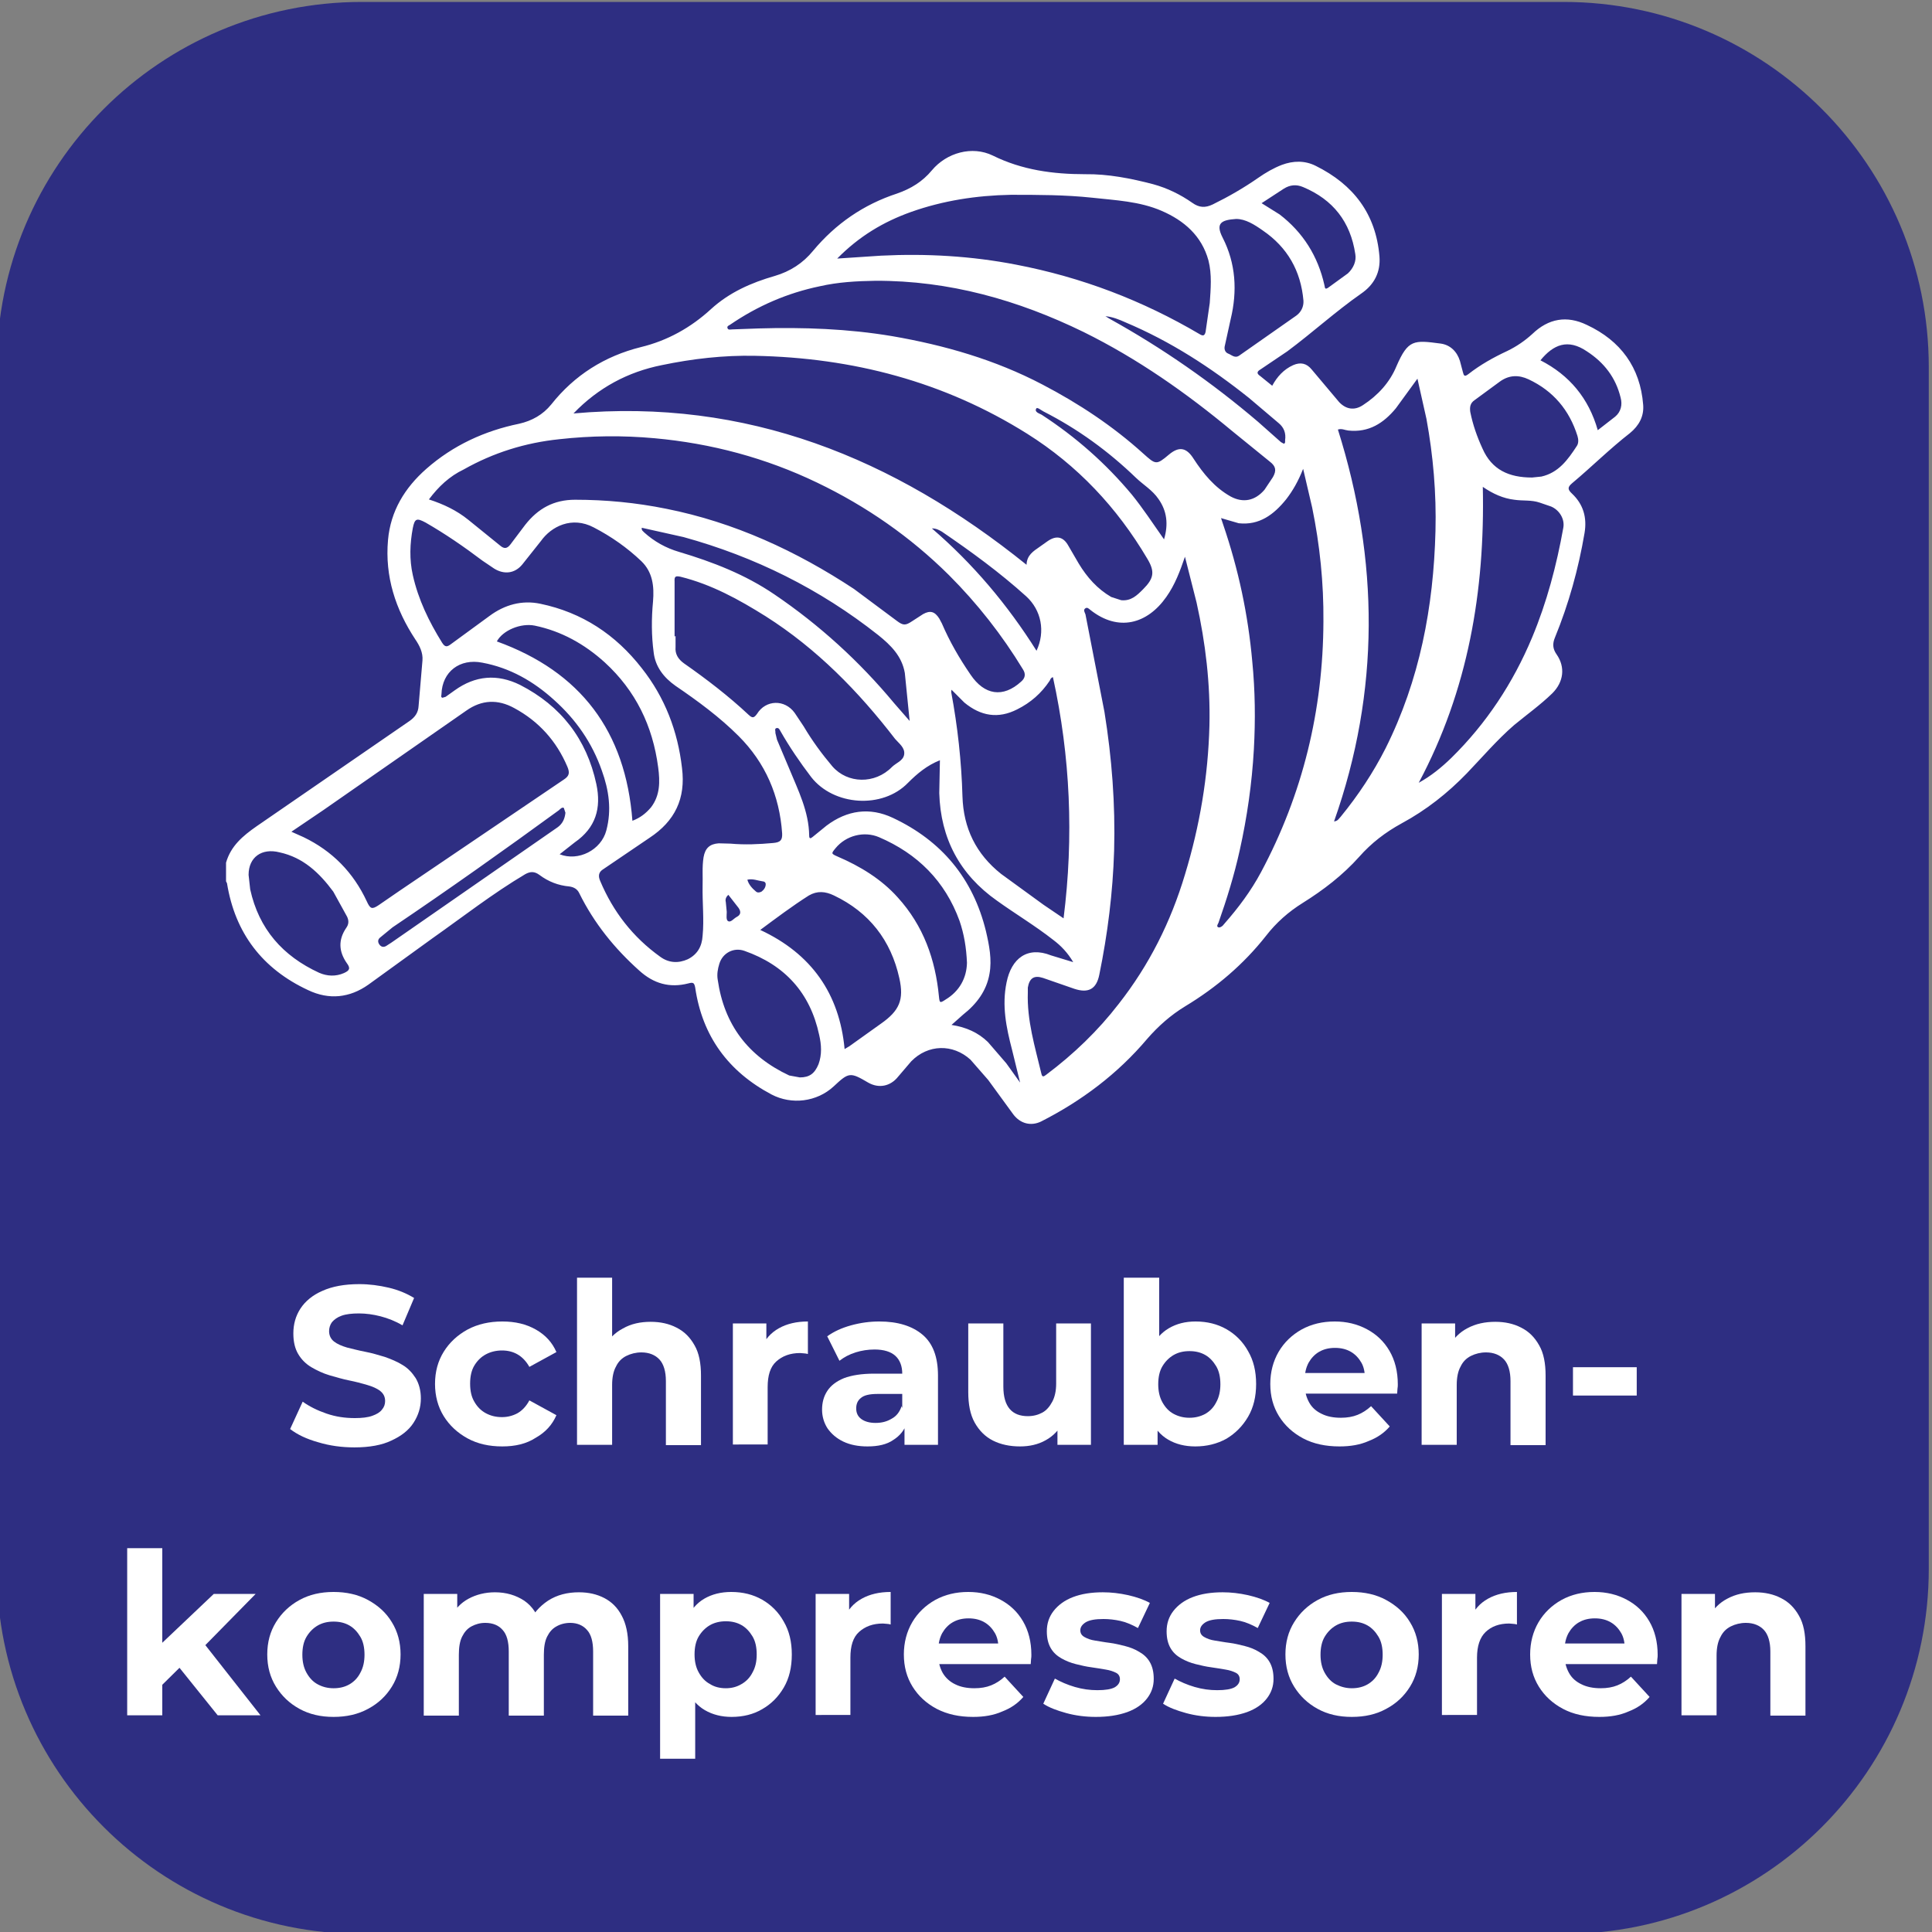 <?xml version="1.0" encoding="utf-8"?>
<!-- Generator: Adobe Illustrator 27.7.0, SVG Export Plug-In . SVG Version: 6.00 Build 0)  -->
<svg version="1.1" id="katman_1" xmlns="http://www.w3.org/2000/svg" xmlns:xlink="http://www.w3.org/1999/xlink" x="0px" y="0px"
	 viewBox="0 0 600 600" style="enable-background:new 0 0 600 600;" xml:space="preserve">
<rect x="0" y="0" width="600" height="600" fill="#808080" stroke="none"/>
<style type="text/css">
	.st0{fill:#2E2E82;}
	.st1{display:none;enable-background:new    ;}
	.st2{display:inline;fill:#FFFFFF;}
	.st3{fill:#FFFFFF;}
</style>
<path class="st0" d="M485.6,600.6H112.4C49.8,600.6-1,549.9-1,487.3V114C-1,51.4,49.8,0.6,112.4,0.6h373.2
	C548.2,0.6,599,51.4,599,114v373.2C599,549.9,548.2,600.6,485.6,600.6z"/>
<g class="st1">
	<path class="st2" d="M161.9,479.2h25.7c6.1,0,11.6,1.2,16.3,3.5s8.4,5.6,11,9.9s3.9,9.2,3.9,14.9c0,5.7-1.3,10.6-3.9,14.9
		c-2.6,4.3-6.3,7.6-11,9.9c-4.7,2.3-10.2,3.5-16.3,3.5h-25.7V479.2z M187,525.1c5.7,0,10.2-1.6,13.5-4.7c3.4-3.2,5.1-7.4,5.1-12.8
		c0-5.4-1.7-9.7-5.1-12.8c-3.4-3.2-7.9-4.7-13.5-4.7h-12v35.1L187,525.1L187,525.1z"/>
	<path class="st2" d="M264.8,535.8L253.9,520h-0.6h-11.4v15.8h-13.1v-56.6h24.5c5,0,9.4,0.8,13.1,2.5s6.5,4,8.5,7.1s3,6.7,3,10.9
		c0,4.2-1,7.8-3,10.9c-2,3-4.9,5.4-8.6,7l12.7,18.2H264.8z M261.5,492.4c-2-1.7-5-2.5-9-2.5h-10.7v19.7h10.7c3.9,0,6.9-0.9,9-2.6
		c2-1.7,3.1-4.2,3.1-7.3C264.5,496.6,263.5,494.1,261.5,492.4z"/>
	<path class="st2" d="M288.2,479.2h25.7c6.1,0,11.6,1.2,16.3,3.5c4.7,2.3,8.4,5.6,11,9.9s3.9,9.2,3.9,14.9c0,5.7-1.3,10.6-3.9,14.9
		c-2.6,4.3-6.3,7.6-11,9.9c-4.7,2.3-10.2,3.5-16.3,3.5h-25.7V479.2z M313.2,525.1c5.7,0,10.2-1.6,13.5-4.7c3.4-3.2,5.1-7.4,5.1-12.8
		c0-5.4-1.7-9.7-5.1-12.8c-3.4-3.2-7.9-4.7-13.5-4.7h-12v35.1L313.2,525.1L313.2,525.1z"/>
	<path class="st2" d="M352.8,508h22.9v10.1h-22.9V508z"/>
	<path class="st2" d="M438.4,479.2v56.6h-13.1v-23.2h-25.7v23.2h-13.1v-56.6h13.1v22.3h25.7v-22.3L438.4,479.2L438.4,479.2z"/>
</g>
<path class="st3" d="M70.2,267.9c1.5-5.2,5.2-8.3,9.5-11.3l47.5-32.7c1.7-1.2,2.7-2.6,2.8-4.7l1.2-14.1c0.2-2.4-0.9-4.6-2.2-6.5
	c-6.2-9.4-9.5-19.6-8.5-30.9c0.8-9,5.2-16.2,11.9-22.1c8.3-7.3,18.1-11.8,28.8-14c4-0.9,7.4-2.8,10-6c7.2-9.1,16.6-15,27.8-17.8
	c8.3-2,15.6-6.1,21.8-11.8c5.7-5.2,12.5-8.2,19.8-10.3c4.8-1.4,8.8-4,11.9-7.8c7-8.4,15.7-14.4,26.1-17.8c4.3-1.5,7.9-3.7,10.8-7.2
	c4.6-5.5,12.5-7.7,18.9-4.6c9.1,4.5,18.7,5.8,28.7,5.8c7.1-0.1,14.2,1.3,21.1,3.1c4.4,1.2,8.5,3.2,12.2,5.8c2.1,1.5,4,1.6,6.3,0.5
	c4.9-2.4,9.6-5.1,14.2-8.3c2.3-1.6,4.7-3,7.3-4c3.5-1.3,7.1-1.4,10.5,0.3c11.7,5.8,18.7,14.9,19.8,28.1c0.4,4.9-1.6,8.8-5.7,11.6
	c-8,5.6-15.1,12.1-22.9,17.9l-8.3,5.6c-1.2,0.7-1.3,1.3-0.1,2.1l3.7,3c1.5-2.8,3.6-5.1,6.5-6.4c2.3-1,4.2-0.6,5.8,1.4l8.5,10.1
	c2.1,2.2,4.7,2.7,7.4,0.9c4.6-3,8.3-7,10.4-12.1c3.6-8.3,5.4-8.1,13.7-7c3,0.4,5.1,2.5,6,5.4l0.9,3.4c0.3,1.2,0.5,1.6,1.7,0.7
	c3.7-2.9,7.8-5.2,12.1-7.2c2.9-1.4,5.5-3.2,7.8-5.3c5-4.8,10.7-5.8,16.9-2.8c10.5,4.9,16.6,13.2,17.5,24.8c0.3,3.6-1.3,6.5-4.1,8.8
	c-6.3,4.9-11.9,10.5-18,15.6c-1.4,1.2-1.4,1.9,0,3.2c3.5,3.3,4.7,7.4,3.9,12.2c-1.9,11.2-4.9,22-9.2,32.5c-0.8,1.9-0.7,3.5,0.5,5.2
	c2.8,4,2.2,8.6-1.3,12.1c-3.7,3.6-7.9,6.6-11.9,9.9c-5.3,4.6-9.9,10-14.7,15c-5.9,6.1-12.6,11.4-20.2,15.5
	c-5.1,2.8-9.4,6.1-13.2,10.4c-5.1,5.7-11.1,10.3-17.5,14.3c-4.5,2.8-8.3,6.2-11.4,10.2c-7,8.9-15.5,16.1-25.1,21.9
	c-4.6,2.8-8.4,6.2-11.8,10.1c-9.2,10.9-20.4,19.3-33,25.7c-3.1,1.5-6.4,0.7-8.6-2.2l-7.8-10.7l-5.5-6.3c-5.5-5-13.2-4.8-18.4,0.5
	l-4.1,4.8c-2.4,3-6,3.7-9.3,1.8c-5.6-3.3-6-3.2-10.7,1.2c-5.2,4.8-13,5.8-19.3,2.5c-13.4-7.1-21.5-18.1-23.7-33.2
	c-0.3-1.5-0.6-1.7-2.1-1.3c-5.8,1.5-10.8,0.1-15.3-4c-7.7-6.9-14-14.7-18.6-24c-0.6-1.3-1.7-1.9-3.1-2.1c-3.4-0.3-6.5-1.5-9.3-3.6
	c-1.5-1.1-2.8-1.1-4.4-0.2c-10.1,6-19.3,13.2-28.8,19.9l-19.9,14.4c-5.8,4.1-12.2,4.8-18.7,1.7c-14.2-6.6-22.7-17.7-25.2-33.2
	l-0.3-0.6V267.9z M178.1,128.4c53.7-4.8,99.5,13.8,140.7,47c0.1-3,2.1-4.2,4.1-5.6l2.4-1.7c2.7-1.9,4.9-1.5,6.5,1.4l3.2,5.5
	c2.6,4.3,5.8,7.9,10.1,10.4l3.1,1c3.1,0.3,4.9-1.5,6.8-3.4c3.4-3.4,3.7-5.5,1.3-9.5c-9.4-15.9-21.7-29-37.3-38.8
	c-25.8-16.2-54.2-23.6-84.5-24.2c-9.8-0.2-19.4,0.9-29,2.9C195,115.5,185.8,120.4,178.1,128.4L178.1,128.4z M133.2,155.1
	c4.6,1.5,8.6,3.4,12.2,6.3l10,8.1c1.2,1,2.1,0.9,3.1-0.4l4.6-6.1c4-5.1,8.9-7.8,15.5-7.8c9.5,0,18.9,0.9,28.3,2.8
	c21.1,4.2,40.4,13.1,58.3,24.9l13.3,9.9c2,1.5,2.7,1.5,4.8,0.1l3.4-2.2c2.2-1.2,3.6-0.8,5,1.4l0.8,1.5c2.4,5.6,5.4,10.8,8.9,15.9
	c4.3,6.4,10.1,7.3,15.7,2.2c1.3-1.1,1.5-2.4,0.6-3.8c-6.5-10.7-14.2-20.5-23-29.3c-12-11.9-25.7-21.4-40.9-28.7
	c-16-7.7-32.9-12.2-50.5-13.8c-9.9-0.9-19.7-0.8-29.6,0.3c-10.6,1.1-20.5,4.2-29.7,9.4C139.6,147.9,136.2,151.1,133.2,155.1
	L133.2,155.1z M218.2,275.1c0.1-2.8-0.2-5.8,0.3-8.9c0.5-2.8,1.9-4.1,4.7-4.3l3.7,0.1c4.4,0.4,8.8,0.2,13.2-0.2
	c2.3-0.2,2.9-0.9,2.8-3c-0.8-11.7-5.2-21.9-13.5-30.2c-5.9-5.9-12.7-10.9-19.6-15.6c-3.7-2.6-6.3-6-6.8-10.4
	c-0.7-5.2-0.7-10.5-0.2-15.8c0.4-4.7-0.1-9.1-3.6-12.5c-4.4-4.2-9.4-7.7-14.8-10.5c-6.8-3.6-13.2-0.3-16.4,4.2l-5.8,7.3
	c-2.3,2.8-5.6,3.2-8.7,1.3l-3.7-2.5c-5.7-4.3-11.5-8.3-17.6-11.8c-2.8-1.5-3.4-1.3-4,1.7c-0.9,4.8-1.1,9.7,0,14.6
	c1.7,7.6,5,14.4,9.1,21c0.9,1.4,1.5,1.4,2.8,0.4l11.9-8.7c4.7-3.5,10.1-5,15.8-3.8c13,2.7,23.4,9.6,31.5,20
	c7.2,9.1,11.2,19.6,12.5,31c1.2,9.5-2.2,16.5-10.1,21.7l-14.3,9.7c-1.5,0.9-1.7,2.1-1,3.7c4,9.5,10.1,17.4,18.6,23.5
	c2.7,2,5.7,2.1,8.6,0.8c3-1.5,4.4-4,4.6-7.3C218.7,285.6,218.1,280.4,218.2,275.1L218.2,275.1z M368,172.9
	c-1.5,4.4-3.1,8.7-5.8,12.5c-5.9,8.4-14.9,10.9-23.6,4c-0.4-0.3-0.9-0.9-1.5-0.5c-0.8,0.5-0.2,1.3,0,1.9l5.9,30.3
	c2.3,14.3,3.4,28.6,3,43.1c-0.4,13-2,25.8-4.6,38.5c-0.9,4.5-3.4,5.8-7.7,4.4l-9.8-3.4c-2.8-0.9-4.2,0.1-4.7,3v1.5
	c-0.3,8.7,2.2,16.8,4.2,25.2c0.3,1.5,1,0.7,1.6,0.3c8.4-6.3,16-13.6,22.4-21.9c9.5-12.1,16.2-25.5,20.6-40.2
	c4.6-15.1,7.2-30.5,7.6-46.3c0.3-12.9-1.2-25.6-4-38.2L368,172.9z M271.8,87.2c-5.8,0.1-11.5,0.4-17.2,1.7
	c-10.1,2.1-19.3,6.1-27.8,11.9c-0.4,0.3-1,0.4-0.9,1c0.2,0.8,0.9,0.5,1.5,0.5l8.2-0.3c13.9-0.4,27.8,0.1,41.5,2.4
	c16.2,2.8,31.9,7.3,46.6,15c11.3,5.9,21.9,12.9,31.4,21.5c3.8,3.4,4,3.6,7.9,0.3c3.2-2.7,5.5-2.2,7.7,1.3c3,4.6,6.5,8.9,11.5,11.7
	c3.9,2.1,7.6,1.3,10.5-2.1l2.6-3.9c1.2-2.1,0.9-3.4-0.9-4.8l-11.7-9.5c-14.3-11.9-29.4-22.5-46.2-30.8
	C316.2,93.2,294.8,87.1,271.8,87.2L271.8,87.2z M90.5,258.3l3.8,1.7c8.9,4.3,15.4,10.9,19.6,19.9c1.1,2.4,1.6,2.6,3.7,1.2l6.4-4.4
	l51.1-34.6c1.7-1.1,1.9-2.1,1.1-4c-3.4-8-8.9-14.1-16.5-18.2c-5.1-2.8-10.1-2.6-14.9,0.8l-44.4,30.9L90.5,258.3z M260,80.3l13.6-0.9
	c14.1-0.7,28.1,0.1,42,2.8c20.3,3.9,39.2,11.1,57,21.6c1,0.6,1.5,0.5,1.8-0.7l1.3-9c0.3-4.4,0.7-8.9-0.4-13.2
	c-2.1-7.7-7.6-12.4-14.5-15.4c-6.9-3-14.4-3.3-21.6-4.1c-8.4-0.9-16.8-0.9-25.3-0.9c-10.7,0.2-21,1.8-30.9,5.3
	C274.3,68.9,266.8,73.4,260,80.3L260,80.3z M379.2,160.9l0.7,2.1c4.7,13.8,7.7,27.8,9,42.4c0.9,9.1,1,18.2,0.5,27.3
	c-0.6,10.6-2.1,21.1-4.4,31.4c-1.7,7.7-4,15.1-6.6,22.5c-0.2,0.4-0.6,1-0.2,1.3c0.5,0.3,1,0,1.5-0.4l0.6-0.7
	c4.3-4.9,8.2-10.1,11.3-15.9c13-24.3,19.3-50.4,19.4-77.9c0.1-11.9-1.1-23.7-3.5-35.4l-2.8-12c-1.5,3.8-3.2,6.8-5.3,9.5
	c-3.8,4.7-8.3,8.1-14.7,7.4L379.2,160.9z M414.3,255.1c1.2-0.1,1.5-0.9,2.1-1.5c5.4-6.6,10.1-13.7,13.9-21.2
	c10.6-21.2,14.9-43.9,15.5-67.5c0.3-11.7-0.7-23.3-2.8-34.8l-2.8-12.5l-6.7,9.2c-3.8,4.6-8.4,7.6-14.8,6.9c-1-0.1-2-0.7-3.2-0.3
	C428.3,174,428.6,214.6,414.3,255.1L414.3,255.1z M209.8,197.5v3.4c-0.2,2.2,0.8,3.8,2.6,5.1c7,4.9,13.8,10.1,20.1,16
	c1.1,1,1.6,1.1,2.6-0.3c2.7-4.4,8.6-4.6,11.7-0.3l2.8,4.2c2.6,4.4,5.6,8.5,8.9,12.4c4.7,5.4,13.2,5.6,18.5,0.2
	c1.3-1.3,3.5-1.9,3.8-3.9c0.3-2.1-1.6-3.4-2.8-4.8c-11.4-14.8-24.3-28-40.2-38.1c-8.3-5.2-16.8-9.9-26.5-12.3
	c-1.5-0.3-1.9-0.1-1.8,1.5v17.1 M327,210.3c-0.7,0.2-0.8,0.7-1,1.1c-2.6,3.9-5.9,6.8-10.1,8.9c-5.9,3-11.3,2.1-16.4-2.1l-4-4
	l-0.1,0.7c2,10.7,3.2,21.6,3.5,32.4c0.3,9.9,4.2,17.9,12,24.1l13.2,9.6l6.2,4.2C333.5,259.9,332.4,234.9,327,210.3L327,210.3z
	 M440.6,243.1c3.8-2.1,7-4.7,10.1-7.7c10.9-10.7,19.2-23.3,25.1-37.4c4.6-11,7.6-22.4,9.7-34.1c0.5-2.7-1.2-5.5-3.8-6.6l-3.5-1.2
	c-2.6-0.9-5.2-0.5-7.9-0.9c-3.4-0.4-6.6-1.8-9.8-4C461.2,183.6,455.9,214.4,440.6,243.1L440.6,243.1z M291.9,236.1
	c-4,1.6-7,4.1-9.9,7c-7.9,8.2-23.1,7.2-30.1-1.8c-3.5-4.6-6.7-9.3-9.5-14.2c-0.3-0.5-0.5-1.1-1.2-1c-0.8,0.2-0.3,0.9-0.4,1.5
	l0.5,2.1l3.8,9c2.8,6.8,6.1,13.3,6.2,20.8c0,1,0.4,1,1.1,0.4l4.3-3.5c6.4-4.8,13.4-5.8,20.6-2.4c15.1,7.1,24.9,18.8,28.9,35.2
	c1,4.3,1.9,8.8,1.1,13.2c-0.9,5.3-4,9.4-8.2,12.7l-3.6,3.2c4.6,0.7,8.3,2.4,11.3,5.3l5.7,6.6l4.3,6l-2.5-10.2
	c-1.8-6.9-3.2-13.7-1.7-20.9c1.5-7.5,6.5-11.3,13.8-8.4l6.9,2.1c-1.7-2.9-3.8-5.1-6.2-6.9c-5.6-4.4-11.8-8.1-17.5-12.2
	c-11.5-8.1-17.5-19.3-17.9-33.4L291.9,236.1z M236.1,288.8c15.9,7.4,24.6,19.8,26.2,37l1.5-0.9l9.8-7c5.7-4,7.2-7.4,5.7-14.1
	c-2.6-11.8-9.4-20.5-20.3-25.7c-2.7-1.3-5.2-1.5-7.8,0C246,281.4,241.1,285.1,236.1,288.8L236.1,288.8z M196.4,254.9
	c2.4-0.9,4.2-2.3,5.8-4.2c2.8-3.7,2.8-7.9,2.2-12.4c-1.7-12.9-7-23.8-16.6-32.6c-6.3-5.7-13.5-9.7-21.7-11.4
	c-4.4-0.9-10,1.5-11.8,4.9C180.3,208.6,194.3,227.1,196.4,254.9L196.4,254.9z M248.4,334.6c3,0,4.6-1.2,5.8-4.1
	c1.1-3,0.9-6.1,0.2-9.1c-2.8-13.1-10.7-21.7-23.2-26.1c-3.4-1.2-6.8,0.7-7.8,4c-0.5,1.6-0.8,3.3-0.5,5c2,13.9,9.4,23.7,22.2,29.7
	L248.4,334.6z M77.2,271.7l0.5,4.5c2.7,12.3,10.1,20.7,21.4,25.9c2.5,1.1,5.2,1.2,7.7,0.1c1.8-0.8,2.1-1.5,0.9-3.1
	c-2.5-3.6-2.7-7.2-0.2-10.9c0.8-1.1,0.9-2.2,0.3-3.5l-4.3-7.8c-4.3-5.8-9.3-10.6-16.7-12.2C81.3,263.3,77.2,266.2,77.2,271.7
	L77.2,271.7z M475.8,148.3l2.9-0.3c5.3-1.2,8.2-5.2,11-9.5c0.6-0.9,0.5-2.1,0.2-3.1c-2.5-8-7.5-14-15.2-17.6c-3-1.4-6-1.4-8.9,0.7
	l-7.9,5.8c-1.3,0.9-1.5,2.1-1.3,3.6c0.8,4,2.1,7.7,3.8,11.4C463.3,145.9,468.6,148.3,475.8,148.3z M199.3,163.9
	c-0.1,0.9,0.4,1,0.7,1.4c3.2,2.9,6.8,4.9,10.9,6.1c10.4,3.1,20.5,7,29.6,13.2c14,9.5,26.4,20.8,37.2,33.8l4.8,5.5l-1.5-14.9
	c-0.9-5.2-4.3-8.6-8.3-11.8c-18.1-14.3-38.3-24.3-60.4-30.4L199.3,163.9z M300.3,299c-0.2-4.7-0.9-8.9-2.3-13
	c-4.5-12.4-13.1-20.9-25-26c-4.7-2-10.3-0.5-13.5,3.4c-1.4,1.7-1.4,1.7,0.6,2.6c7,3,13.6,7,18.7,12.7c8,8.8,11.7,19.3,12.8,30.8
	c0.2,2,0.3,2.1,2.1,0.9C298,307.8,300.2,303.7,300.3,299z M383.9,68c-4.6,0.3-6.5,1.3-4.2,5.8c4.1,8,4.6,16.6,2.5,25.3l-1.8,8.2
	c-0.3,1,0,2.1,1,2.5c1.1,0.4,2.1,1.6,3.5,0.6l17.7-12.4c1.5-1.1,2.3-2.8,2.2-4.6c-0.8-9.3-5-16.6-12.6-21.8
	C389.5,69.7,386.8,68,383.9,68L383.9,68z M391.8,63.1l5.6,3.5c7.3,5.6,11.9,13,13.9,21.9c0.2,0.6,0,1.6,1.1,0.9l6.2-4.5
	c1.7-1.6,2.7-3.8,2.3-6c-1.5-10-6.9-16.9-16.2-20.8c-2.1-0.9-4.1-0.7-6,0.5L391.8,63.1z M173.8,265.3c5.8,2.3,12.9-1.3,14.5-7.4
	c1.7-6.4,0.8-12.5-1.4-18.6c-3-8.6-8-15.8-14.8-21.9c-6.4-5.8-13.7-10-22.3-11.6c-7-1.4-12.5,2.8-12.7,9.8c0,0.4-0.3,0.9,0.3,1.1
	l1-0.3l2.8-2c6.4-4.6,13.2-5.2,20.3-1.7c12.7,6.5,20.7,16.8,23.7,30.8c1.6,7.5-0.2,13.6-6.7,18.1L173.8,265.3z M478.4,111.9
	c9,4.6,15,11.8,17.8,21.7l5.4-4.2c1.8-1.5,2.3-3.7,1.7-5.9c-1.5-6.2-5.1-10.9-10.5-14.4C486.9,105.1,482.4,107,478.4,111.9z
	 M175.6,252.4l-0.5-1.5c-0.5-0.3-1.1,0.3-1.5,0.7c-17,12.4-34.2,24.6-51.7,36.4l-3.9,3.2c-0.7,0.6-0.7,1.4-0.2,2.1
	c0.5,0.7,1.2,1,2.1,0.5l1.7-1.1l51.6-35.8C174.7,255.8,175.4,254.3,175.6,252.4z M321.9,202.1c2.8-6,1.5-12.6-3.2-16.9
	c-8.2-7.4-17.1-13.9-26.2-20.1c-0.9-0.5-1.7-1-3.1-1C302.2,175.1,312.9,187.8,321.9,202.1z M343.3,98.2l1.3,0.8
	c16.4,9.1,31.8,19.8,46.1,32l7.1,6.3l0.9,0.5c0.5-0.1,0.4-0.7,0.4-1.1c0.3-2.1-0.3-3.9-2-5.3l-9.2-7.8
	c-11.9-9.5-24.4-17.6-38.4-23.5C347.5,99.2,345.5,98.4,343.3,98.2L343.3,98.2z M361.5,167.5c1.4-4.7,0.9-8.8-1.7-12.5
	c-1.9-2.8-4.7-4.4-7-6.6c-8.6-8.3-18.1-15.2-28.7-20.6c-0.8-0.4-2-1.5-2.3-0.9c-0.6,1.1,1,1.5,1.7,1.9c10.6,6.9,19.9,15.1,28,24.8
	C354.9,157.8,358,162.5,361.5,167.5L361.5,167.5z M226.2,277.9c-0.8,0.7-1,1.5-0.8,2.2l0.3,3.1c0,1-0.3,2.6,0.5,2.9
	c0.8,0.4,1.7-0.9,2.7-1.4c1.1-0.6,1.3-1.5,0.5-2.7L226.2,277.9z M232.1,273.2c0.4,1.5,1.5,2.7,2.7,3.7c0.5,0.4,1.1,0.3,1.7,0
	c0.8-0.6,1.3-1.4,1.3-2.3c0-0.6-0.5-0.9-1-0.9C235.3,273.5,233.8,272.8,232.1,273.2L232.1,273.2z"/>
<g>
	<g>
		<path class="st3" d="M110.1,449.5c-3.9,0-7.7-0.5-11.3-1.6c-3.6-1-6.5-2.4-8.7-4.1l3.9-8.5c2.1,1.5,4.5,2.7,7.4,3.7
			c2.9,1,5.8,1.4,8.8,1.4c2.2,0,4-0.2,5.4-0.7c1.4-0.5,2.4-1.1,3-1.9c0.7-0.8,1-1.7,1-2.7c0-1.3-0.5-2.3-1.5-3.1
			c-1-0.8-2.4-1.4-4.1-1.9c-1.7-0.5-3.6-1-5.6-1.4c-2-0.4-4-1-6.1-1.6c-2-0.6-3.9-1.5-5.6-2.5c-1.7-1-3.1-2.4-4.1-4.1
			c-1-1.7-1.5-3.8-1.5-6.4c0-2.8,0.7-5.4,2.2-7.7c1.5-2.3,3.8-4.2,6.8-5.5c3.1-1.4,6.9-2.1,11.5-2.1c3.1,0,6.1,0.4,9.1,1.1
			c3,0.7,5.6,1.8,7.9,3.2l-3.6,8.5c-2.2-1.3-4.5-2.2-6.8-2.8c-2.3-0.6-4.6-0.9-6.7-0.9c-2.2,0-4,0.2-5.4,0.7c-1.4,0.5-2.3,1.2-3,2
			c-0.6,0.8-0.9,1.8-0.9,2.8c0,1.3,0.5,2.4,1.5,3.2c1,0.8,2.4,1.4,4.1,1.9c1.7,0.4,3.5,0.9,5.6,1.3c2.1,0.4,4.1,1,6.1,1.6
			c2,0.7,3.9,1.5,5.5,2.5c1.7,1,3,2.4,4.1,4.1c1,1.7,1.6,3.8,1.6,6.3c0,2.8-0.8,5.3-2.3,7.6c-1.5,2.3-3.8,4.1-6.9,5.5
			C118.6,448.8,114.7,449.5,110.1,449.5z"/>
		<path class="st3" d="M156,449.2c-4.1,0-7.7-0.8-10.8-2.5c-3.1-1.7-5.6-4-7.4-6.9c-1.8-2.9-2.7-6.3-2.7-10c0-3.8,0.9-7.1,2.7-10
			c1.8-2.9,4.3-5.2,7.4-6.9c3.2-1.7,6.8-2.5,10.8-2.5c4,0,7.4,0.8,10.4,2.5c3,1.7,5.1,4,6.4,7l-8.4,4.6c-1-1.8-2.3-3.1-3.7-3.9
			c-1.4-0.8-3-1.2-4.8-1.2c-1.8,0-3.5,0.4-5,1.2c-1.5,0.8-2.7,2-3.6,3.5c-0.9,1.5-1.3,3.4-1.3,5.6c0,2.2,0.4,4.1,1.3,5.6
			c0.9,1.6,2.1,2.8,3.6,3.6c1.5,0.8,3.1,1.2,5,1.2c1.7,0,3.3-0.4,4.8-1.2c1.4-0.8,2.7-2.1,3.7-4l8.4,4.6c-1.3,3-3.4,5.3-6.4,7
			C163.5,448.4,160,449.2,156,449.2z"/>
		<path class="st3" d="M202.1,410.5c3,0,5.7,0.6,8,1.8c2.4,1.2,4.2,3,5.6,5.5c1.4,2.4,2,5.6,2,9.4v21.6h-10.9v-19.9
			c0-3-0.7-5.3-2-6.7s-3.2-2.2-5.6-2.2c-1.7,0-3.3,0.4-4.7,1.1c-1.4,0.7-2.5,1.8-3.2,3.3c-0.8,1.4-1.2,3.4-1.2,5.7v18.6h-10.9v-51.9
			h10.9v24.7l-2.5-3.1c1.4-2.5,3.3-4.5,5.8-5.8C196,411.1,198.9,410.5,202.1,410.5z"/>
		<path class="st3" d="M227.6,448.7V411H238v10.7l-1.5-3.1c1.1-2.7,2.9-4.7,5.4-6.1c2.5-1.4,5.5-2.1,9-2.1v10.1
			c-0.4-0.1-0.8-0.2-1.2-0.2c-0.4,0-0.8-0.1-1.2-0.1c-3.1,0-5.5,0.9-7.4,2.6s-2.7,4.4-2.7,8v17.8H227.6z"/>
		<path class="st3" d="M269.4,449.2c-2.9,0-5.4-0.5-7.5-1.5s-3.7-2.4-4.9-4.1c-1.1-1.7-1.7-3.7-1.7-5.8c0-2.2,0.5-4.1,1.6-5.8
			c1.1-1.7,2.8-3,5.2-4c2.4-0.9,5.5-1.4,9.4-1.4h9.9v6.3h-8.8c-2.6,0-4.3,0.4-5.3,1.3c-1,0.8-1.4,1.9-1.4,3.2c0,1.4,0.5,2.5,1.6,3.3
			c1.1,0.8,2.6,1.2,4.4,1.2c1.9,0,3.5-0.4,5-1.3c1.5-0.8,2.5-2.1,3.1-3.9l1.7,5.1c-0.8,2.3-2.2,4.1-4.3,5.4
			C275.4,448.6,272.7,449.2,269.4,449.2z M280.9,448.7v-7.3l-0.7-1.6v-13.2c0-2.3-0.7-4.2-2.1-5.5c-1.4-1.3-3.6-2-6.5-2
			c-2,0-4,0.3-5.9,0.9c-1.9,0.6-3.6,1.5-5,2.6l-3.8-7.6c2.1-1.5,4.5-2.6,7.4-3.4c2.9-0.8,5.8-1.2,8.8-1.2c5.7,0,10.2,1.4,13.4,4.1
			c3.2,2.7,4.8,6.9,4.8,12.7v21.5H280.9z"/>
		<path class="st3" d="M316.8,449.2c-3.2,0-6-0.6-8.4-1.8c-2.4-1.2-4.3-3.1-5.7-5.6c-1.4-2.5-2-5.7-2-9.5V411h10.9v19.6
			c0,3.2,0.7,5.5,2,7c1.3,1.5,3.2,2.2,5.6,2.2c1.7,0,3.2-0.4,4.5-1.1c1.3-0.7,2.3-1.9,3.1-3.4c0.8-1.5,1.2-3.4,1.2-5.6V411h10.8
			v37.7h-10.4v-10.4l1.9,3.1c-1.3,2.6-3.2,4.6-5.6,5.9C322.4,448.6,319.7,449.2,316.8,449.2z"/>
		<path class="st3" d="M349,448.7v-51.9H360v21.9l-0.7,11.1l0.2,11.2v7.7H349z M371.2,449.2c-3.2,0-6-0.7-8.4-2.1
			c-2.4-1.4-4.2-3.5-5.5-6.4c-1.3-2.9-1.9-6.5-1.9-10.9c0-4.4,0.7-8.1,2-10.9c1.3-2.8,3.2-5,5.6-6.4c2.4-1.4,5.1-2.1,8.3-2.1
			c3.6,0,6.8,0.8,9.6,2.4c2.8,1.6,5.1,3.9,6.7,6.8c1.7,2.9,2.5,6.3,2.5,10.2s-0.8,7.3-2.5,10.2c-1.7,2.9-3.9,5.1-6.7,6.8
			C378,448.4,374.8,449.2,371.2,449.2z M369.4,440.3c1.8,0,3.4-0.4,4.9-1.2c1.4-0.8,2.6-2,3.4-3.6c0.9-1.6,1.3-3.5,1.3-5.6
			c0-2.2-0.4-4.1-1.3-5.6c-0.9-1.5-2-2.7-3.4-3.5c-1.4-0.8-3-1.2-4.9-1.2s-3.5,0.4-4.9,1.2c-1.4,0.8-2.6,2-3.5,3.5
			c-0.9,1.5-1.3,3.4-1.3,5.6c0,2.1,0.4,4,1.3,5.6c0.9,1.6,2,2.8,3.5,3.6C366,439.9,367.6,440.3,369.4,440.3z"/>
		<path class="st3" d="M416,449.2c-4.3,0-8.1-0.8-11.3-2.5s-5.7-4-7.5-6.9c-1.8-2.9-2.7-6.2-2.7-10c0-3.7,0.9-7.1,2.6-10
			c1.7-2.9,4.1-5.2,7.1-6.9c3.1-1.7,6.5-2.5,10.3-2.5c3.7,0,7,0.8,10,2.4c3,1.6,5.3,3.8,7,6.7c1.7,2.9,2.6,6.4,2.6,10.4
			c0,0.4,0,0.9-0.1,1.4c0,0.5-0.1,1-0.1,1.5h-30.6v-6.4h24.9l-4.3,1.9c0-2-0.3-3.7-1.1-5.1c-0.8-1.4-1.9-2.6-3.3-3.4
			c-1.4-0.8-3-1.2-4.9-1.2c-1.9,0-3.5,0.4-4.9,1.2c-1.4,0.8-2.5,2-3.3,3.4c-0.8,1.5-1.2,3.2-1.2,5.2v1.7c0,2.1,0.5,3.9,1.4,5.5
			s2.2,2.7,3.9,3.5c1.6,0.8,3.6,1.2,5.9,1.2c2,0,3.7-0.3,5.2-0.9c1.5-0.6,2.9-1.5,4.2-2.7l5.8,6.3c-1.7,2-3.9,3.5-6.5,4.5
			C422.4,448.7,419.4,449.2,416,449.2z"/>
		<path class="st3" d="M464.4,410.5c3,0,5.7,0.6,8,1.8c2.4,1.2,4.2,3,5.6,5.5c1.4,2.4,2,5.6,2,9.4v21.6h-10.9v-19.9
			c0-3-0.7-5.3-2-6.7s-3.2-2.2-5.6-2.2c-1.7,0-3.3,0.4-4.7,1.1c-1.4,0.7-2.5,1.8-3.2,3.3c-0.8,1.4-1.2,3.4-1.2,5.7v18.6h-10.9V411
			h10.4v10.4l-2-3.1c1.4-2.5,3.3-4.5,5.8-5.8C458.3,411.1,461.2,410.5,464.4,410.5z"/>
		<path class="st3" d="M488.5,433.4v-8.8h19.8v8.8H488.5z"/>
		<path class="st3" d="M39.5,532.7v-51.9h10.9v51.9H39.5z M48.6,525l0.3-13.4L66.4,495h13l-16.9,17.2l-5.7,4.7L48.6,525z
			 M67.6,532.7l-12.7-15.8l6.9-8.5l19.1,24.3H67.6z"/>
		<path class="st3" d="M103.6,533.2c-4,0-7.5-0.8-10.6-2.5c-3.1-1.7-5.5-4-7.3-6.9c-1.8-2.9-2.7-6.2-2.7-10c0-3.8,0.9-7.1,2.7-10
			c1.8-2.9,4.2-5.2,7.3-6.9c3.1-1.7,6.6-2.5,10.6-2.5c4,0,7.6,0.8,10.7,2.5c3.1,1.7,5.6,3.9,7.4,6.9c1.8,2.9,2.7,6.3,2.7,10
			s-0.9,7.1-2.7,10c-1.8,2.9-4.2,5.2-7.4,6.9C111.2,532.4,107.6,533.2,103.6,533.2z M103.6,524.3c1.9,0,3.5-0.4,4.9-1.2
			c1.4-0.8,2.6-2,3.4-3.6c0.9-1.6,1.3-3.5,1.3-5.6c0-2.2-0.4-4.1-1.3-5.6c-0.9-1.5-2-2.7-3.4-3.5c-1.4-0.8-3-1.2-4.9-1.2
			s-3.5,0.4-4.9,1.2c-1.4,0.8-2.6,2-3.5,3.5c-0.9,1.5-1.3,3.4-1.3,5.6c0,2.1,0.4,4,1.3,5.6c0.9,1.6,2,2.8,3.5,3.6
			C100.2,523.9,101.8,524.3,103.6,524.3z"/>
		<path class="st3" d="M179.8,494.5c3,0,5.6,0.6,7.9,1.8c2.3,1.2,4.1,3,5.4,5.5c1.3,2.4,2,5.6,2,9.4v21.6h-10.9v-19.9
			c0-3-0.6-5.3-1.9-6.7c-1.2-1.4-3-2.2-5.2-2.2c-1.6,0-3.1,0.4-4.3,1.1c-1.3,0.7-2.2,1.8-2.9,3.2c-0.7,1.4-1,3.3-1,5.6v18.9H158
			v-19.9c0-3-0.6-5.3-1.9-6.7c-1.2-1.4-3-2.2-5.4-2.2c-1.6,0-3,0.4-4.3,1.1c-1.3,0.7-2.2,1.8-2.9,3.2c-0.7,1.4-1,3.3-1,5.6v18.9
			h-10.9V495H142v10.2l-2-2.9c1.3-2.6,3.1-4.5,5.5-5.8c2.4-1.3,5.2-2,8.2-2c3.5,0,6.5,0.9,9.1,2.6c2.6,1.8,4.3,4.4,5.2,8l-3.8-1
			c1.3-2.9,3.3-5.2,6-7C173,495.3,176.2,494.5,179.8,494.5z"/>
		<path class="st3" d="M205,546.3V495h10.4v7.7l-0.2,11.2l0.7,11.1v21.2H205z M227.2,533.2c-3.1,0-5.9-0.7-8.3-2.1
			c-2.4-1.4-4.2-3.5-5.6-6.4c-1.3-2.9-2-6.5-2-10.9c0-4.4,0.6-8.1,1.9-10.9c1.3-2.8,3.1-5,5.5-6.4c2.4-1.4,5.2-2.1,8.4-2.1
			c3.6,0,6.8,0.8,9.6,2.4c2.8,1.6,5.1,3.9,6.7,6.8c1.7,2.9,2.5,6.3,2.5,10.2c0,4-0.8,7.4-2.5,10.3c-1.7,2.9-3.9,5.1-6.7,6.7
			C234,532.4,230.8,533.2,227.2,533.2z M225.4,524.3c1.8,0,3.4-0.4,4.9-1.3c1.4-0.8,2.6-2,3.4-3.6c0.9-1.6,1.3-3.4,1.3-5.6
			c0-2.2-0.4-4.1-1.3-5.6c-0.9-1.5-2-2.7-3.4-3.5c-1.4-0.8-3-1.2-4.9-1.2c-1.8,0-3.5,0.4-4.9,1.2c-1.4,0.8-2.6,2-3.5,3.5
			c-0.9,1.5-1.3,3.4-1.3,5.6c0,2.1,0.4,4,1.3,5.6c0.9,1.6,2,2.8,3.5,3.6C221.9,523.9,223.6,524.3,225.4,524.3z"/>
		<path class="st3" d="M253.3,532.7V495h10.4v10.7l-1.5-3.1c1.1-2.7,2.9-4.7,5.4-6.1c2.5-1.4,5.5-2.1,9-2.1v10.1
			c-0.4-0.1-0.8-0.2-1.2-0.2c-0.4,0-0.8-0.1-1.2-0.1c-3.1,0-5.5,0.9-7.4,2.6s-2.7,4.4-2.7,8v17.8H253.3z"/>
		<path class="st3" d="M302.2,533.2c-4.3,0-8-0.8-11.3-2.5c-3.2-1.7-5.7-4-7.5-6.9c-1.8-2.9-2.7-6.2-2.7-10c0-3.7,0.9-7.1,2.6-10
			c1.7-2.9,4.1-5.2,7.1-6.9c3.1-1.7,6.5-2.5,10.3-2.5c3.7,0,7,0.8,10,2.4c3,1.6,5.3,3.8,7,6.7c1.7,2.9,2.6,6.4,2.6,10.4
			c0,0.4,0,0.9-0.1,1.4c0,0.5-0.1,1-0.1,1.5h-30.6v-6.4h24.9l-4.3,1.9c0-2-0.3-3.7-1.1-5.1c-0.8-1.4-1.9-2.6-3.3-3.4
			c-1.4-0.8-3-1.2-4.9-1.2c-1.9,0-3.5,0.4-4.9,1.2c-1.4,0.8-2.5,2-3.3,3.4c-0.8,1.5-1.2,3.2-1.2,5.2v1.7c0,2.1,0.5,3.9,1.4,5.5
			c0.9,1.5,2.2,2.7,3.9,3.5c1.6,0.8,3.6,1.2,5.9,1.2c2,0,3.7-0.3,5.2-0.9s2.9-1.5,4.2-2.7l5.8,6.3c-1.7,2-3.9,3.5-6.5,4.5
			C308.6,532.7,305.6,533.2,302.2,533.2z"/>
		<path class="st3" d="M340.3,533.2c-3.2,0-6.3-0.4-9.2-1.2c-2.9-0.8-5.3-1.7-7.1-2.9l3.6-7.8c1.8,1,3.8,1.9,6.2,2.6
			c2.4,0.7,4.7,1,7,1c2.5,0,4.3-0.3,5.4-0.9c1-0.6,1.6-1.4,1.6-2.5c0-0.9-0.4-1.6-1.2-2c-0.8-0.4-1.9-0.8-3.2-1s-2.8-0.5-4.4-0.7
			c-1.6-0.2-3.3-0.6-4.9-1c-1.6-0.4-3.1-1-4.5-1.8c-1.4-0.8-2.5-1.8-3.3-3.2c-0.8-1.4-1.2-3.1-1.2-5.2c0-2.4,0.7-4.5,2.1-6.3
			c1.4-1.8,3.4-3.3,6-4.3c2.6-1,5.7-1.5,9.3-1.5c2.6,0,5.2,0.3,7.9,0.9c2.6,0.6,4.9,1.4,6.7,2.4l-3.7,7.8c-1.8-1-3.6-1.8-5.4-2.2
			c-1.8-0.4-3.6-0.6-5.3-0.6c-2.5,0-4.3,0.3-5.5,1c-1.1,0.7-1.7,1.5-1.7,2.5c0,0.9,0.4,1.6,1.3,2.1s1.9,0.9,3.3,1.1
			c1.4,0.2,2.8,0.5,4.5,0.7c1.6,0.2,3.2,0.6,4.8,1c1.6,0.4,3.1,1,4.4,1.8c1.4,0.8,2.5,1.8,3.3,3.2s1.2,3.1,1.2,5.2
			c0,2.3-0.7,4.3-2.1,6.1c-1.4,1.8-3.4,3.2-6.1,4.2C347.3,532.7,344.1,533.2,340.3,533.2z"/>
		<path class="st3" d="M377.5,533.2c-3.2,0-6.3-0.4-9.2-1.2c-2.9-0.8-5.3-1.7-7.1-2.9l3.6-7.8c1.8,1,3.8,1.9,6.2,2.6
			c2.4,0.7,4.7,1,7,1c2.5,0,4.3-0.3,5.4-0.9c1-0.6,1.6-1.4,1.6-2.5c0-0.9-0.4-1.6-1.2-2c-0.8-0.4-1.9-0.8-3.2-1s-2.8-0.5-4.4-0.7
			c-1.6-0.2-3.3-0.6-4.9-1c-1.6-0.4-3.1-1-4.5-1.8c-1.4-0.8-2.5-1.8-3.3-3.2c-0.8-1.4-1.2-3.1-1.2-5.2c0-2.4,0.7-4.5,2.1-6.3
			c1.4-1.8,3.4-3.3,6-4.3c2.6-1,5.7-1.5,9.3-1.5c2.6,0,5.2,0.3,7.9,0.9c2.6,0.6,4.9,1.4,6.7,2.4l-3.7,7.8c-1.8-1-3.6-1.8-5.4-2.2
			c-1.8-0.4-3.6-0.6-5.3-0.6c-2.5,0-4.3,0.3-5.5,1c-1.1,0.7-1.7,1.5-1.7,2.5c0,0.9,0.4,1.6,1.3,2.1s1.9,0.9,3.3,1.1
			c1.4,0.2,2.8,0.5,4.5,0.7c1.6,0.2,3.2,0.6,4.8,1c1.6,0.4,3.1,1,4.4,1.8c1.4,0.8,2.5,1.8,3.3,3.2s1.2,3.1,1.2,5.2
			c0,2.3-0.7,4.3-2.1,6.1c-1.4,1.8-3.4,3.2-6.1,4.2C384.5,532.7,381.3,533.2,377.5,533.2z"/>
		<path class="st3" d="M419.8,533.2c-4,0-7.5-0.8-10.6-2.5c-3.1-1.7-5.5-4-7.3-6.9c-1.8-2.9-2.7-6.2-2.7-10c0-3.8,0.9-7.1,2.7-10
			c1.8-2.9,4.2-5.2,7.3-6.9c3.1-1.7,6.6-2.5,10.6-2.5c4,0,7.6,0.8,10.7,2.5c3.1,1.7,5.6,3.9,7.4,6.9c1.8,2.9,2.7,6.3,2.7,10
			s-0.9,7.1-2.7,10c-1.8,2.9-4.2,5.2-7.4,6.9C427.4,532.4,423.9,533.2,419.8,533.2z M419.8,524.3c1.9,0,3.5-0.4,4.9-1.2
			c1.4-0.8,2.6-2,3.4-3.6c0.9-1.6,1.3-3.5,1.3-5.6c0-2.2-0.4-4.1-1.3-5.6c-0.9-1.5-2-2.7-3.4-3.5c-1.4-0.8-3-1.2-4.9-1.2
			s-3.5,0.4-4.9,1.2s-2.6,2-3.5,3.5c-0.9,1.5-1.3,3.4-1.3,5.6c0,2.1,0.4,4,1.3,5.6c0.9,1.6,2,2.8,3.5,3.6
			C416.5,523.9,418.1,524.3,419.8,524.3z"/>
		<path class="st3" d="M447.8,532.7V495h10.4v10.7l-1.5-3.1c1.1-2.7,2.9-4.7,5.4-6.1c2.5-1.4,5.5-2.1,9-2.1v10.1
			c-0.4-0.1-0.8-0.2-1.2-0.2c-0.4,0-0.8-0.1-1.2-0.1c-3.1,0-5.5,0.9-7.3,2.6c-1.8,1.7-2.7,4.4-2.7,8v17.8H447.8z"/>
		<path class="st3" d="M496.7,533.2c-4.3,0-8.1-0.8-11.3-2.5s-5.7-4-7.5-6.9c-1.8-2.9-2.7-6.2-2.7-10c0-3.7,0.9-7.1,2.6-10
			c1.7-2.9,4.1-5.2,7.1-6.9c3.1-1.7,6.5-2.5,10.3-2.5c3.7,0,7,0.8,10,2.4c3,1.6,5.3,3.8,7,6.7c1.7,2.9,2.6,6.4,2.6,10.4
			c0,0.4,0,0.9-0.1,1.4c0,0.5-0.1,1-0.1,1.5h-30.6v-6.4h24.9l-4.3,1.9c0-2-0.3-3.7-1.1-5.1c-0.8-1.4-1.9-2.6-3.3-3.4
			c-1.4-0.8-3-1.2-4.9-1.2c-1.9,0-3.5,0.4-4.9,1.2c-1.4,0.8-2.5,2-3.3,3.4c-0.8,1.5-1.2,3.2-1.2,5.2v1.7c0,2.1,0.5,3.9,1.4,5.5
			s2.2,2.7,3.9,3.5c1.6,0.8,3.6,1.2,5.9,1.2c2,0,3.7-0.3,5.2-0.9c1.5-0.6,2.9-1.5,4.2-2.7l5.8,6.3c-1.7,2-3.9,3.5-6.5,4.5
			C503.1,532.7,500.1,533.2,496.7,533.2z"/>
		<path class="st3" d="M545.1,494.5c3,0,5.7,0.6,8,1.8c2.4,1.2,4.2,3,5.6,5.5c1.4,2.4,2,5.6,2,9.4v21.6h-10.9v-19.9
			c0-3-0.7-5.3-2-6.7s-3.2-2.2-5.6-2.2c-1.7,0-3.3,0.4-4.7,1.1c-1.4,0.7-2.5,1.8-3.2,3.3c-0.8,1.4-1.2,3.4-1.2,5.7v18.6h-10.9V495
			h10.4v10.4l-2-3.1c1.4-2.5,3.3-4.5,5.8-5.8C539,495.1,541.8,494.5,545.1,494.5z"/>
	</g>
</g>
</svg>
